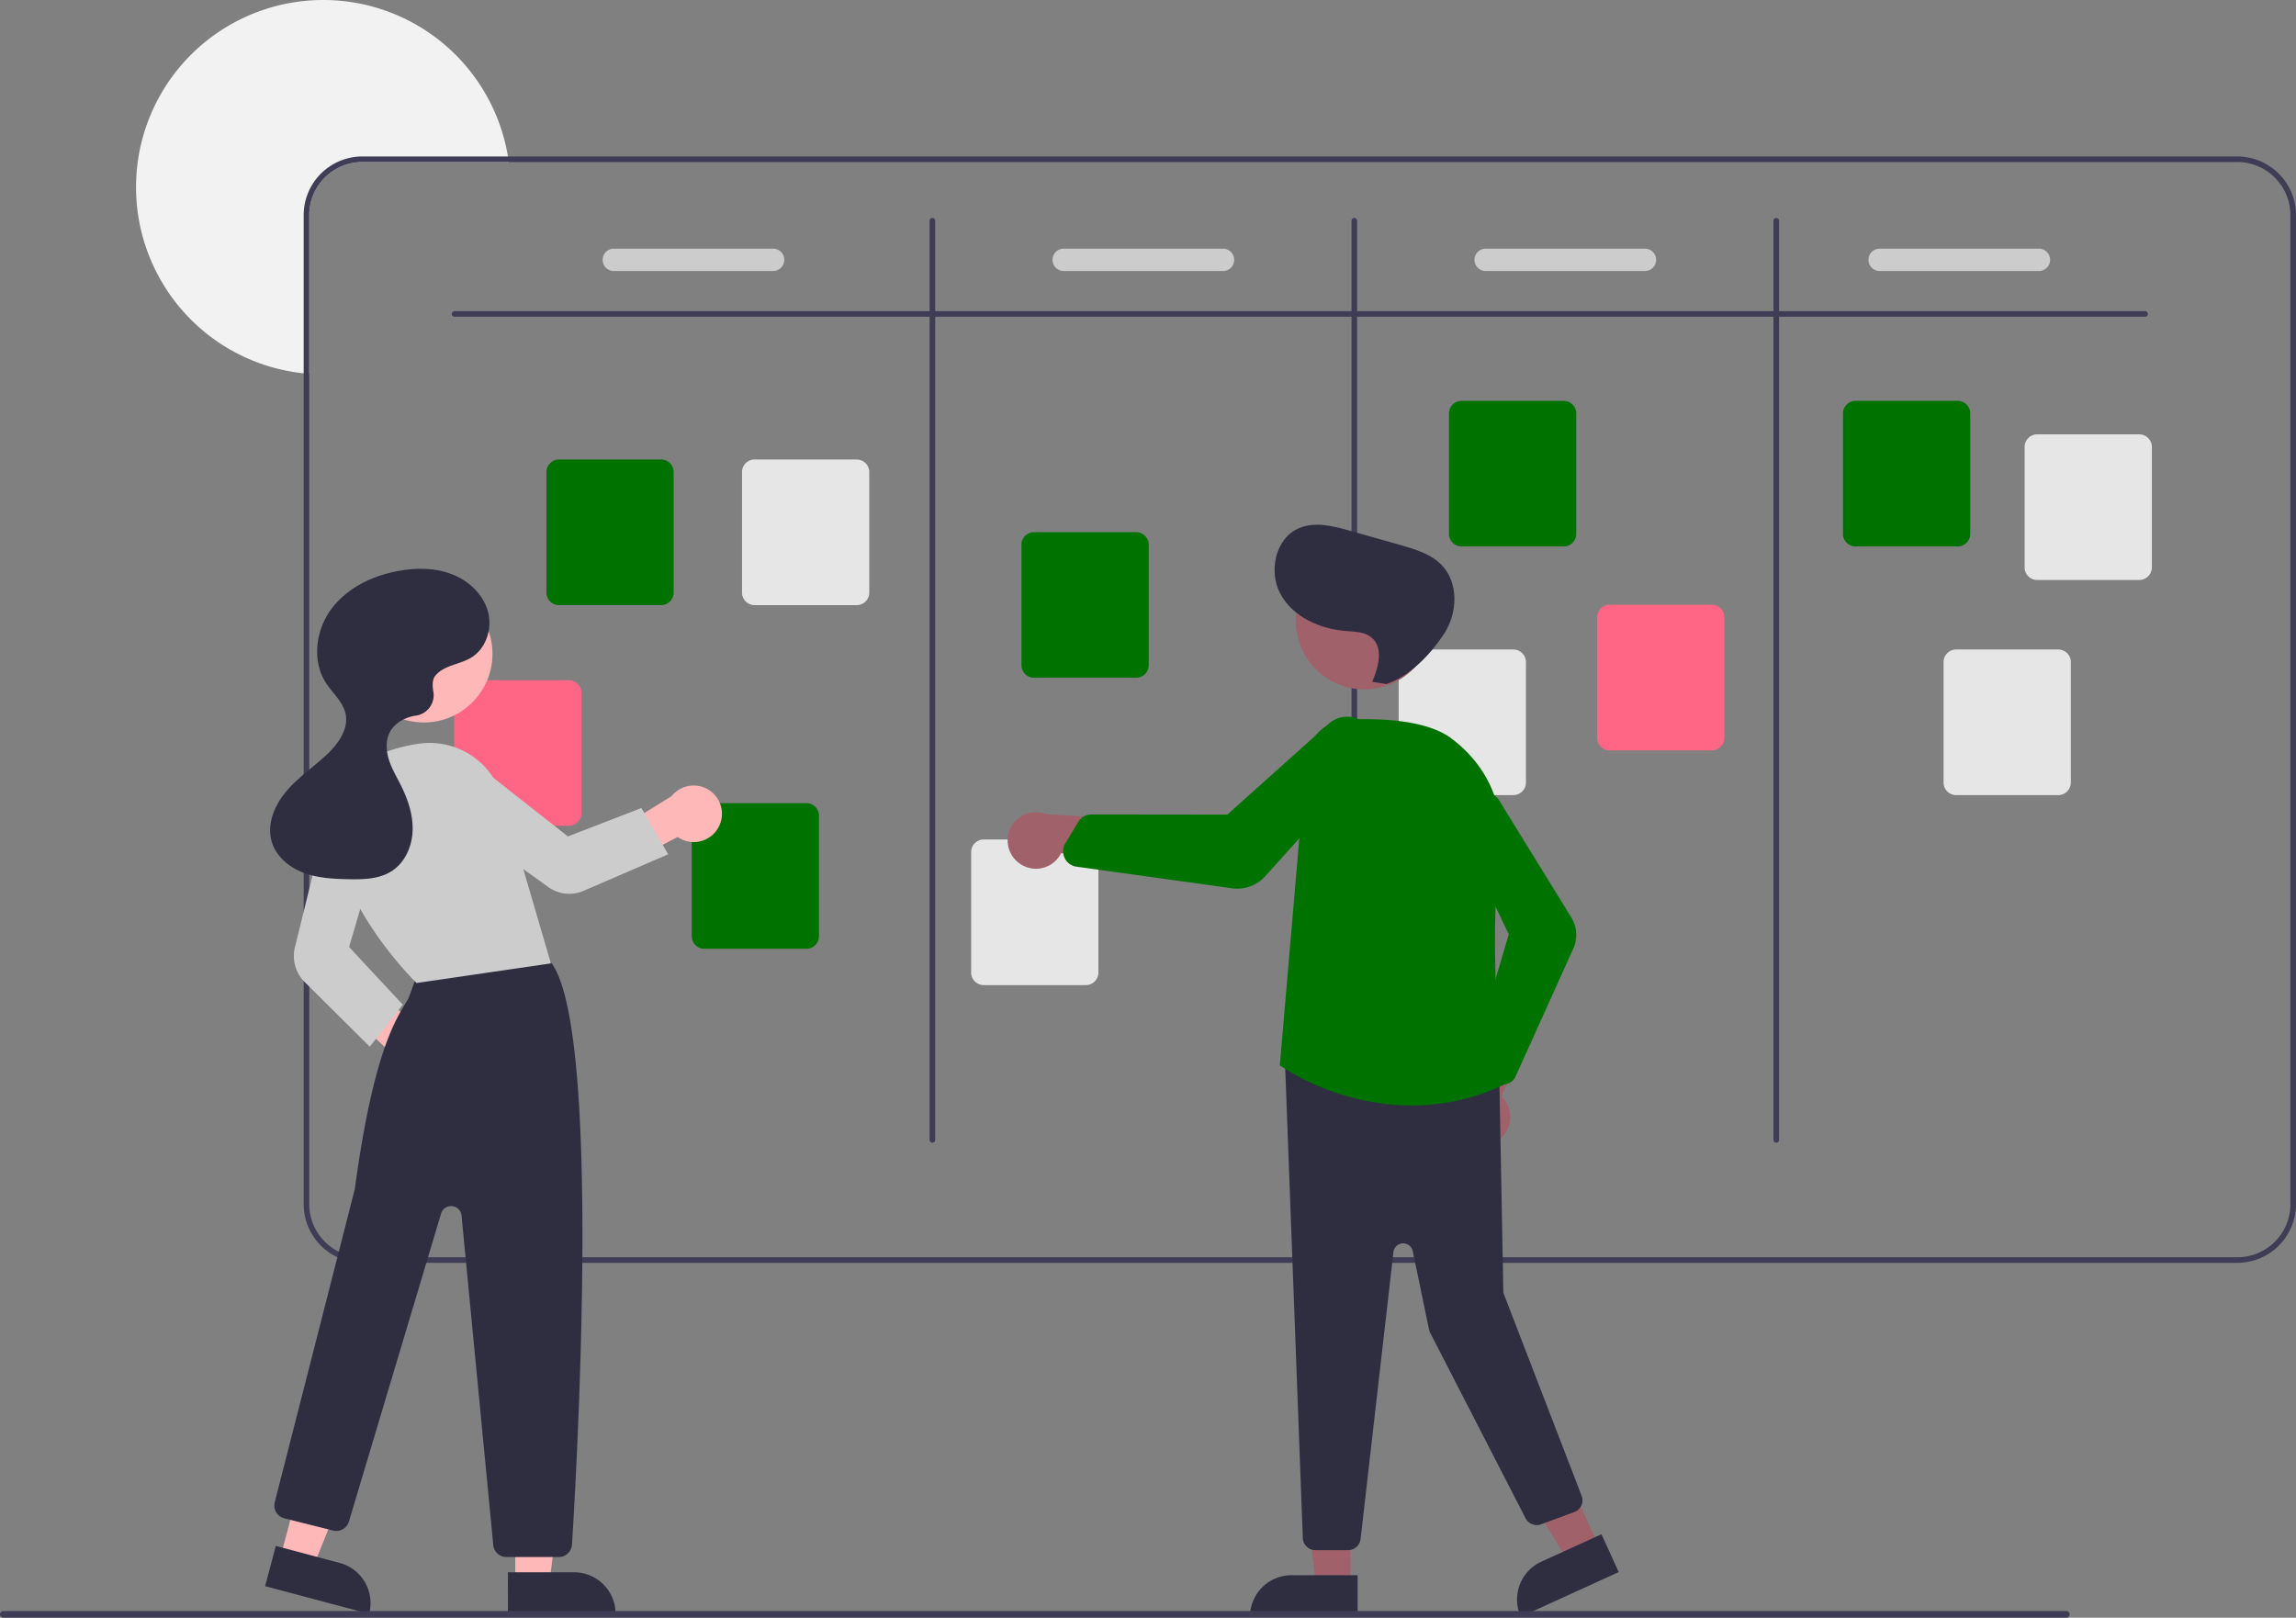 <svg xmlns="http://www.w3.org/2000/svg" id="afc98551-3d88-4acb-87ed-36f06011ac7a" data-name="Layer 1" width="821.676" height="579.01" viewBox="0 0 821.676 579.01"><rect x="0" y="0" width="821.676" height="579.01" fill="#808080" stroke="none"/><path d="M371.238 218.495h-52.4a19.017 19.017 0 0 0-19 19v56.81c-.67-.04-1.34-.1-2-.18a66.999 66.999 0 1 1 73.1-77.63c.11.66.21 1.33.3 2z" transform="translate(-189.162 -160.495)" fill="#f2f2f2"/><path d="M989.838 216.495h-671a21.023 21.023 0 0 0-21 21v354a21.023 21.023 0 0 0 21 21h671a21.023 21.023 0 0 0 21-21v-354a21.023 21.023 0 0 0-21-21zm19 375a19.017 19.017 0 0 1-19 19h-671a19.017 19.017 0 0 1-19-19v-354a19.017 19.017 0 0 1 19-19h671a19.017 19.017 0 0 1 19 19z" transform="translate(-189.162 -160.495)" fill="#3f3d56"/><path d="M956.838 273.865h-605a1 1 0 0 1 0-2h605a1 1 0 0 1 0 2z" transform="translate(-189.162 -160.495)" fill="#3f3d56"/><path d="M522.838 569.495a1 1 0 0 1-1-1v-329a1 1 0 1 1 2 0v329a1 1 0 0 1-1 1zM673.838 569.495a1 1 0 0 1-1-1v-329a1 1 0 1 1 2 0v329a1 1 0 0 1-1 1zM824.838 569.495a1 1 0 0 1-1-1v-329a1 1 0 1 1 2 0v329a1 1 0 0 1-1 1z" transform="translate(-189.162 -160.495)" fill="#3f3d56"/><path d="M425.754 377.083h-36.54a4.505 4.505 0 0 1-4.5-4.5v-43.12a4.505 4.505 0 0 1 4.5-4.5h36.54a4.505 4.505 0 0 1 4.5 4.5v43.12a4.505 4.505 0 0 1-4.5 4.5zM477.754 500.083h-36.54a4.505 4.505 0 0 1-4.5-4.5v-43.12a4.505 4.505 0 0 1 4.5-4.5h36.54a4.505 4.505 0 0 1 4.5 4.5v43.12a4.505 4.505 0 0 1-4.5 4.5zM595.754 403.083h-36.54a4.505 4.505 0 0 1-4.5-4.5v-43.12a4.505 4.505 0 0 1 4.5-4.5h36.54a4.505 4.505 0 0 1 4.5 4.5v43.12a4.505 4.505 0 0 1-4.5 4.5zM748.754 356.083h-36.54a4.505 4.505 0 0 1-4.5-4.5v-43.12a4.505 4.505 0 0 1 4.5-4.5h36.54a4.505 4.505 0 0 1 4.5 4.5v43.12a4.505 4.505 0 0 1-4.5 4.5zM889.754 356.083h-36.54a4.505 4.505 0 0 1-4.5-4.5v-43.12a4.505 4.505 0 0 1 4.5-4.5h36.54a4.505 4.505 0 0 1 4.5 4.5v43.12a4.505 4.505 0 0 1-4.5 4.5z" transform="translate(-189.162 -160.495)" fill="#007200"/><path d="M954.754 368.083h-36.54a4.505 4.505 0 0 1-4.5-4.5v-43.12a4.505 4.505 0 0 1 4.5-4.5h36.54a4.505 4.505 0 0 1 4.5 4.5v43.12a4.505 4.505 0 0 1-4.5 4.5zM925.754 445.083h-36.54a4.505 4.505 0 0 1-4.5-4.5v-43.12a4.505 4.505 0 0 1 4.5-4.5h36.54a4.505 4.505 0 0 1 4.5 4.5v43.12a4.505 4.505 0 0 1-4.5 4.5z" transform="translate(-189.162 -160.495)" fill="#e6e6e6"/><path d="M801.754 429.083h-36.54a4.505 4.505 0 0 1-4.5-4.5v-43.12a4.505 4.505 0 0 1 4.5-4.5h36.54a4.505 4.505 0 0 1 4.5 4.5v43.12a4.505 4.505 0 0 1-4.5 4.5z" transform="translate(-189.162 -160.495)" fill="#ff6584"/><path d="M730.754 445.083h-36.54a4.505 4.505 0 0 1-4.5-4.5v-43.12a4.505 4.505 0 0 1 4.5-4.5h36.54a4.505 4.505 0 0 1 4.5 4.5v43.12a4.505 4.505 0 0 1-4.5 4.5zM577.754 513.083h-36.54a4.505 4.505 0 0 1-4.5-4.5v-43.12a4.505 4.505 0 0 1 4.5-4.5h36.54a4.505 4.505 0 0 1 4.5 4.5v43.12a4.505 4.505 0 0 1-4.5 4.5z" transform="translate(-189.162 -160.495)" fill="#e6e6e6"/><path d="M392.754 456.083h-36.54a4.505 4.505 0 0 1-4.5-4.5v-43.12a4.505 4.505 0 0 1 4.5-4.5h36.54a4.505 4.505 0 0 1 4.5 4.5v43.12a4.505 4.505 0 0 1-4.5 4.5z" transform="translate(-189.162 -160.495)" fill="#ff6584"/><path d="M495.754 377.083h-36.54a4.505 4.505 0 0 1-4.5-4.5v-43.12a4.505 4.505 0 0 1 4.5-4.5h36.54a4.505 4.505 0 0 1 4.5 4.5v43.12a4.505 4.505 0 0 1-4.5 4.5z" transform="translate(-189.162 -160.495)" fill="#e6e6e6"/><path d="M465.838 257.495h-57a4 4 0 0 1 0-8h57a4 4 0 0 1 0 8zM626.838 257.495h-57a4 4 0 0 1 0-8h57a4 4 0 0 1 0 8zM777.838 257.495h-57a4 4 0 0 1 0-8h57a4 4 0 0 1 0 8zM918.838 257.495h-57a4 4 0 0 1 0-8h57a4 4 0 0 1 0 8z" transform="translate(-189.162 -160.495)" fill="#ccc"/><path d="M338.171 550.387a10.056 10.056 0 0 1-8.7-12.73l-25.633-23.862 13.553-3.438 25.206 20.444a10.11 10.11 0 0 1-4.426 19.586z" transform="translate(-189.162 -160.495)" fill="#ffb8b8"/><path fill="#ffb8b8" d="M184.404 566.253h12.26l5.832-47.288h-18.094l.002 47.288z"/><path d="M370.939 723.245h38.53v14.887h-23.643a14.887 14.887 0 0 1-14.887-14.887z" transform="rotate(179.997 295.625 650.438)" fill="#2f2e41"/><path fill="#ffb8b8" d="m100.345 557.401 11.848 3.154 17.801-44.196-17.485-4.654-12.164 45.696z"/><path d="M285.307 718.54h38.53v14.888h-23.643a14.887 14.887 0 0 1-14.887-14.887z" transform="scale(-1) rotate(14.905 5031 -1525.058)" fill="#2f2e41"/><path d="M389.123 717.795h-18.707a4.73 4.73 0 0 1-4.727-4.293L354.333 595.57a3.748 3.748 0 0 0-7.321-.714l-32.973 110.199a4.742 4.742 0 0 1-5.7 3.246l-17.403-4.352a4.747 4.747 0 0 1-3.448-5.787c.284-1.11 28.41-111.028 28.656-112.158 6.373-46.968 13.998-59.554 18.093-66.314.34-.56.651-1.075.932-1.561.35-.608 2.512-6.645 3.883-10.564a4.79 4.79 0 0 1 2.435-2.978c17.21-8.802 37.348-2.709 43.11-.632a4.682 4.682 0 0 1 2.338 1.816c17.284 26.07 8.802 177.49 6.926 207.58a4.751 4.751 0 0 1-4.738 4.444z" transform="translate(-189.162 -160.495)" fill="#2f2e41"/><circle cx="151.684" cy="234.024" r="24.561" fill="#ffb8b8"/><path d="m338.244 512.333-.177-.17c-.33-.321-33.056-32.38-28.82-62.025 1.81-12.68 12.07-20.781 29.667-23.43a27.135 27.135 0 0 1 30 19.12l17.4 59.485z" transform="translate(-189.162 -160.495)" fill="#ccc"/><path d="m321.495 535.136-23.319-23.171a13.137 13.137 0 0 1-3.48-12.392l11.29-45.919a10.354 10.354 0 0 1 13.179-7.4 10.41 10.41 0 0 1 6.81 12.794l-11.885 40.396 19.218 20.637z" transform="translate(-189.162 -160.495)" fill="#ccc"/><path d="M446.566 456.058a10.056 10.056 0 0 1-14.884 4.028l-31.129 16.135 1.376-13.706 27.597-17.079a10.11 10.11 0 0 1 17.04 10.622z" transform="translate(-189.162 -160.495)" fill="#ffb8b8"/><path d="m428.283 466.26-30.346 13.113a12.809 12.809 0 0 1-12.477-1.338l-38.59-27.65a10.355 10.355 0 0 1-1.973-14.985 10.41 10.41 0 0 1 14.409-1.568l33.088 26.042 26.3-10.175z" transform="translate(-189.162 -160.495)" fill="#ccc"/><path d="M344.918 402.39c3.03-3.797 8.69-4 12.853-6.505 5.451-3.28 7.705-10.61 5.949-16.726s-6.939-10.881-12.879-13.16-12.55-2.308-18.816-1.206c-9.33 1.64-18.516 5.995-24.206 13.569s-7.139 18.666-1.982 26.612c2.37 3.653 6.03 6.668 6.976 10.917 1.242 5.58-2.672 10.961-6.865 14.846-4.776 4.427-10.257 8.134-14.441 13.123s-6.976 11.807-5.066 18.033c1.6 5.216 6.255 9.06 11.361 10.984s10.666 2.202 16.121 2.31c5.297.103 10.924-.026 15.386-2.882 4.777-3.058 7.328-8.859 7.516-14.527s-1.705-11.223-4.244-16.295c-1.513-3.023-3.273-5.952-4.278-9.18s-1.18-6.89.43-9.863c1.693-3.125 5.117-5.009 8.604-5.694.181-.036.373-.067.574-.096a7.398 7.398 0 0 0 6.333-8.627c-.397-2.215-.363-4.334.674-5.633z" transform="translate(-189.162 -160.495)" fill="#2f2e41"/><path fill="#a0616a" d="M483.229 567.3h-12.26l-5.832-47.288 18.094.001-.002 47.287z"/><path d="M462.212 563.797h23.644v14.887h-38.53a14.887 14.887 0 0 1 14.886-14.887z" fill="#2f2e41"/><path fill="#a0616a" d="m572.184 553.413-11.151 5.093-24.954-40.589 16.459-7.518 19.646 43.014z"/><path d="M743.47 716.962h23.644v14.887h-38.53a14.887 14.887 0 0 1 14.886-14.887z" transform="rotate(-24.549 284.423 1078.882)" fill="#2f2e41"/><path d="M725.643 568.352a10.056 10.056 0 0 0 .801-15.398l14.412-32.7-18.309 3.103-10.878 30.576a10.11 10.11 0 0 0 13.974 14.42z" transform="translate(-189.162 -160.495)" fill="#a0616a"/><path d="M671.61 715.327h-11.713a4.517 4.517 0 0 1-4.488-4.174l-6.387-170.559a4.5 4.5 0 0 1 4.925-4.805l67.735 7.194a4.501 4.501 0 0 1 4.063 4.393l1.419 75.236a3.492 3.492 0 0 0 .234 1.193l27.785 72.053a4.499 4.499 0 0 1-2.643 5.84l-11.868 4.374a4.501 4.501 0 0 1-5.558-2.164l-34.132-66.37a4.475 4.475 0 0 1-.405-1.142l-5.83-28.094a3.5 3.5 0 0 0-6.904.313L676.08 711.338a4.499 4.499 0 0 1-4.47 3.989z" transform="translate(-189.162 -160.495)" fill="#2f2e41"/><circle cx="488.279" cy="222.178" r="24.561" fill="#a0616a"/><path d="M694.285 556.19a87.664 87.664 0 0 1-46.873-14.199l-.239-.165.025-.29 9.395-109.415a15.42 15.42 0 0 1 14.599-14.062c12.176-.56 28.53.146 37.286 6.667 13.23 9.854 19.607 24.694 17.495 40.712-4.38 33.219.582 78.03 1.162 83.03l.042.36-.33.151a77.266 77.266 0 0 1-32.562 7.21z" transform="translate(-189.162 -160.495)" fill="#007200"/><path d="M727.022 548.653a5.007 5.007 0 0 1-3.68-1.622l-5.373-5.861a5.026 5.026 0 0 1-1.11-4.795l12.251-41.464-18.64-39.144a8.832 8.832 0 0 1-.604-5.88 8.809 8.809 0 0 1 16.314-2.083l25.294 41.042a11.95 11.95 0 0 1 .72 11.198l-20.61 45.665a4.988 4.988 0 0 1-3.766 2.88 5.054 5.054 0 0 1-.796.064z" transform="translate(-189.162 -160.495)" fill="#007200"/><path d="M553.9 469.448a10.056 10.056 0 0 0 14.998-3.578l35.438 4.596-8.144-16.688-32.404-1.806a10.11 10.11 0 0 0-9.888 17.476z" transform="translate(-189.162 -160.495)" fill="#a0616a"/><path d="M632.011 478.562a13.425 13.425 0 0 1-1.844-.127l-55.751-7.733a5.541 5.541 0 0 1-4.251-3.111 5.657 5.657 0 0 1-.318-.83 5.564 5.564 0 0 1 .575-4.43l4.613-7.65a5.584 5.584 0 0 1 4.756-2.686h.008l48.596.056 36.294-32.517a9.868 9.868 0 0 1 6.107-2.5 9.835 9.835 0 0 1 7.372 16.816l-36.215 40.278a13.364 13.364 0 0 1-9.942 4.434z" transform="translate(-189.162 -160.495)" fill="#007200"/><path d="M680.234 404.523c2.244-5.194 4.143-12.112-.162-15.785-2.497-2.13-6.094-2.135-9.365-2.4-9.218-.746-18.706-4.987-23.211-13.063s-1.99-20.085 6.51-23.728c5.73-2.456 12.298-.783 18.295.917l18.005 5.106c5.35 1.517 10.968 3.19 14.82 7.202 6.142 6.397 5.683 17.212.804 24.618s-12.226 15.13-20.638 17.943z" transform="translate(-189.162 -160.495)" fill="#2f2e41"/><path d="M928.647 739.505H190.353a1.19 1.19 0 1 1 0-2.382h738.294a1.19 1.19 0 1 1 0 2.382z" transform="translate(-189.162 -160.495)" fill="#3f3d56"/></svg>